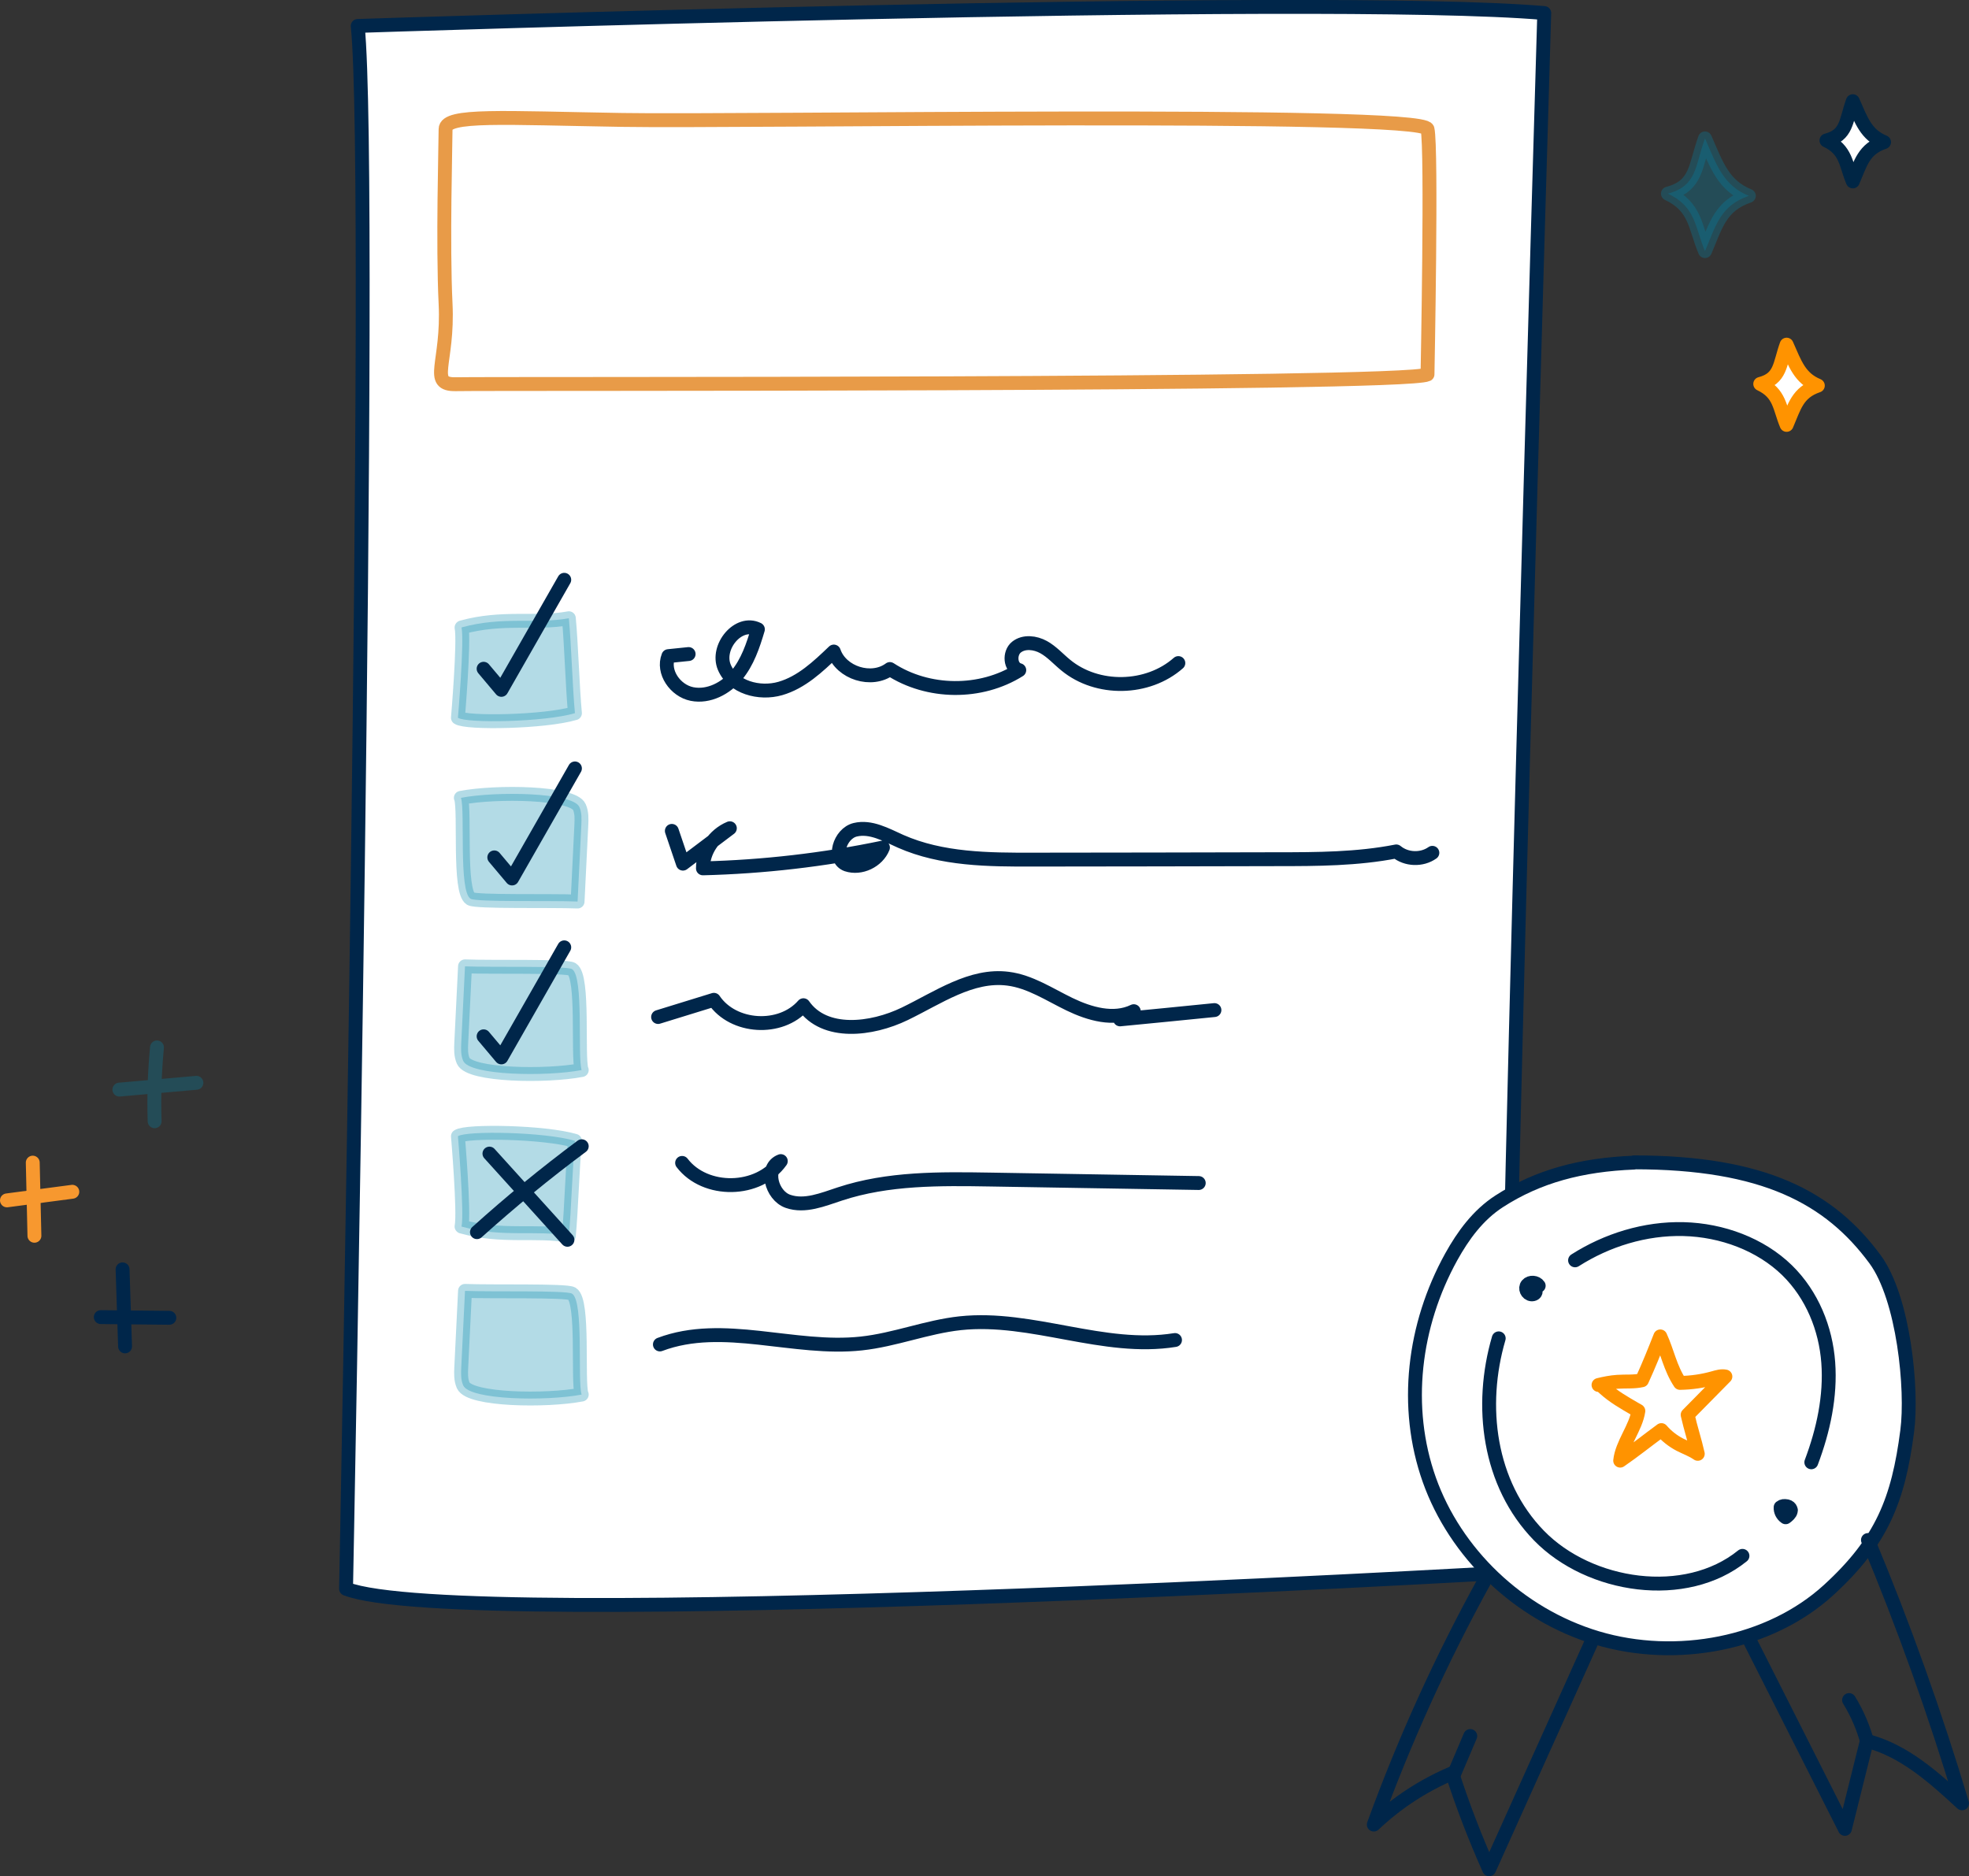 <svg xmlns="http://www.w3.org/2000/svg" id="Ebene_2" data-name="Ebene 2" viewBox="0 0 141.85 135.17"><rect x="0" y="0" width="141.85" height="135.17" fill="#333333" stroke="none"/><g id="Ebene_1-2" data-name="Ebene 1"><g><path d="M25.77,1.87S95.06-.45,111.25,.94c0,0-3.13,104.5-2.73,112.36,0,0-75.41,4.35-83.59,1.16,0,0,1.99-101.48,.84-112.59Z" style="fill: #fff; stroke: #00264a; stroke-linecap: round; stroke-linejoin: round;"></path><path d="M102.84,26.97s.32-16.36,0-17.67-49.45-.51-58.03-.66c-8.58-.14-12.71-.43-12.71,.66s-.21,8.28,0,12.58-1.27,5.84,.74,5.8c2.64-.06,68.33,.12,69.99-.7h0Z" style="fill: #fff; stroke: #e89b48; stroke-linecap: round; stroke-linejoin: round;"></path><path d="M33.25,45.21c.21,.98-.26,6.5-.26,6.5,.58,.41,6.24,.32,8.43-.33-.18-1.89-.26-4.95-.44-6.84-2.4,.44-4.75-.16-7.72,.66Z" style="fill: #0087aa; opacity: .3; stroke: #0087aa; stroke-linecap: round; stroke-linejoin: round;"></path><path d="M33.21,57.48c.31,.97-.18,6.74,.69,7.27,.42,.25,5.8,.12,7.71,.2,.09-1.83,.18-3.67,.27-5.5,.02-.44,.04-.9-.14-1.31-.47-1.06-5.98-1.15-8.54-.66Z" style="fill: #0087aa; opacity: .3; stroke: #0087aa; stroke-linecap: round; stroke-linejoin: round;"></path><path d="M49.61,47.12l-1.46,.15c-.45,1.14,.5,2.49,1.7,2.73s2.44-.41,3.22-1.35,1.18-2.13,1.53-3.31c-1.41-.7-3.03,1.28-2.42,2.73s2.52,1.97,4.04,1.53,2.71-1.57,3.85-2.66c.53,1.55,2.72,2.24,4.04,1.26,2.75,1.79,6.54,1.83,9.32,.08-.67-.17-.74-1.23-.2-1.66s1.35-.33,1.95,0,1.07,.87,1.6,1.3c2.27,1.87,5.9,1.8,8.11-.15" style="fill: none; stroke: #00264a; stroke-linecap: round; stroke-linejoin: round;"></path><path d="M48.4,59.86l.8,2.36c1.13-.85,2.26-1.7,3.38-2.55-1.14,.47-1.94,1.66-1.94,2.89,4.36-.11,8.7-.61,12.97-1.5-.39,.98-1.6,1.56-2.6,1.23-1.08-.39-.52-2.24,.6-2.51s2.22,.36,3.27,.83c2.97,1.31,6.33,1.33,9.58,1.32,5.86,0,11.71-.02,17.57-.03,2.86,0,5.75-.01,8.56-.56,.72,.6,1.84,.64,2.6,.1" style="fill: none; stroke: #00264a; stroke-linecap: round; stroke-linejoin: round;"></path><path d="M47.41,73.27l4.02-1.24c1.39,2.06,4.82,2.26,6.45,.39,1.52,2.18,4.9,1.78,7.3,.62s4.8-2.87,7.44-2.53c1.59,.2,2.98,1.14,4.43,1.84s3.18,1.2,4.63,.5c-.33,.2-.66,.39-.99,.59,2.27-.22,4.53-.44,6.8-.67" style="fill: none; stroke: #00264a; stroke-linecap: round; stroke-linejoin: round;"></path><path d="M49.14,83.78c1.67,2.19,5.52,2.12,7.11-.13-1.2,.45-.69,2.48,.52,2.9s2.51-.13,3.73-.53c3.48-1.15,7.22-1.1,10.88-1.04,4.99,.08,9.99,.17,14.98,.25" style="fill: none; stroke: #00264a; stroke-linecap: round; stroke-linejoin: round;"></path><path d="M47.54,96.86c4.56-1.72,9.67,.46,14.51-.07,2.42-.26,4.72-1.2,7.13-1.46,5.17-.55,10.34,2.04,15.47,1.21" style="fill: none; stroke: #00264a; stroke-linecap: round; stroke-linejoin: round;"></path><path d="M122.83,18.09c.8-1.86,1.1-3.27,3.16-3.98-1.83-.75-2.3-2.17-3.16-4.14-.73,2.03-.57,3.42-2.67,3.98,2.02,.95,1.94,2.41,2.67,4.14Z" style="fill: #0087aa; opacity: .3; stroke: #0087aa; stroke-linecap: round; stroke-linejoin: round;"></path><path d="M128.71,30.61c.57-1.32,.78-2.33,2.25-2.83-1.3-.54-1.63-1.55-2.25-2.95-.52,1.45-.41,2.44-1.9,2.83,1.44,.68,1.38,1.72,1.9,2.95Z" style="fill: #fff; stroke: #ff9300; stroke-linecap: round; stroke-linejoin: round;"></path><path d="M133.48,13.07c.57-1.32,.78-2.33,2.25-2.83-1.3-.54-1.63-1.55-2.25-2.95-.52,1.45-.41,2.44-1.9,2.83,1.44,.68,1.38,1.72,1.9,2.95Z" style="fill: #fff; stroke: #002645; stroke-linecap: round; stroke-linejoin: round;"></path><g><path d="M2.36,83.76l.12,5.27" style="fill: none; stroke: #f7982f; stroke-linecap: round; stroke-linejoin: round;"></path><path d="M.5,86.48l4.71-.62" style="fill: none; stroke: #f7982f; stroke-linecap: round; stroke-linejoin: round;"></path></g><path d="M8.83,91.45l.18,5.55" style="fill: none; stroke: #00264a; stroke-linecap: round; stroke-linejoin: round;"></path><path d="M7.26,94.89l4.94,.05" style="fill: none; stroke: #00264a; stroke-linecap: round; stroke-linejoin: round;"></path><g style="opacity: .3;"><path d="M11.31,75.46c-.17,1.77-.23,3.55-.17,5.32" style="fill: none; stroke: #0087aa; stroke-linecap: round; stroke-linejoin: round;"></path><path d="M8.6,78.5l5.55-.49" style="fill: none; stroke: #0087aa; stroke-linecap: round; stroke-linejoin: round;"></path></g><path d="M34.84,48.18l1.28,1.52c1.51-2.64,3.02-5.28,4.53-7.93" style="fill: none; stroke: #00264a; stroke-linecap: round; stroke-linejoin: round;"></path><path d="M35.61,61.77l1.28,1.52c1.51-2.64,3.02-5.28,4.53-7.93" style="fill: none; stroke: #00264a; stroke-linecap: round; stroke-linejoin: round;"></path><path d="M41.9,77.09c-.31-.97,.18-6.74-.69-7.27-.42-.25-5.8-.12-7.71-.2-.09,1.83-.18,3.67-.27,5.5-.02,.44-.04,.9,.14,1.31,.47,1.06,5.98,1.15,8.54,.66Z" style="fill: #0087aa; opacity: .3; stroke: #0087aa; stroke-linecap: round; stroke-linejoin: round;"></path><path d="M41.9,100.47c-.31-.97,.18-6.74-.69-7.27-.42-.25-5.8-.12-7.71-.2-.09,1.83-.18,3.67-.27,5.5-.02,.44-.04,.9,.14,1.31,.47,1.06,5.98,1.15,8.54,.66Z" style="fill: #0087aa; opacity: .3; stroke: #0087aa; stroke-linecap: round; stroke-linejoin: round;"></path><path d="M34.84,74.66l1.28,1.52c1.51-2.64,3.02-5.28,4.53-7.93" style="fill: none; stroke: #00264a; stroke-linecap: round; stroke-linejoin: round;"></path><path d="M33.25,88.36c.21-.98-.26-6.5-.26-6.5,.58-.41,6.24-.32,8.43,.33-.18,1.89-.26,4.95-.44,6.84-2.4-.44-4.75,.16-7.72-.66Z" style="fill: #0087aa; opacity: .3; stroke: #0087aa; stroke-linecap: round; stroke-linejoin: round;"></path><path d="M34.36,88.77c2.42-2.18,4.94-4.25,7.55-6.19" style="fill: none; stroke: #00264a; stroke-linecap: round; stroke-linejoin: round;"></path><path d="M35.26,83.11l5.62,6.21" style="fill: none; stroke: #00264a; stroke-linecap: round; stroke-linejoin: round;"></path><path d="M117.72,83.76c-3.81,.15-6.92,.98-9.72,2.79-1.53,.99-2.6,2.47-3.45,4-2.72,4.92-3.44,10.82-1.58,16.06s6.41,9.7,12.1,11.4c5.7,1.7,12.41,.43,16.66-3.45,3.84-3.51,5.03-6.51,5.67-11.47,.39-2.98-.25-9.56-2.32-12.37-3.27-4.43-8-6.98-17.38-6.98Z" style="fill: #fff; stroke: #00264a; stroke-linecap: round; stroke-linejoin: round;"></path><path d="M107.97,96.42c-1.42,4.85-.74,10.47,2.9,14.21,3.64,3.74,10.56,4.78,14.66,1.46" style="fill: none; stroke: #00264a; stroke-linecap: round; stroke-linejoin: round;"></path><path d="M130.49,105.35c.87-2.31,1.4-4.76,1.22-7.19s-1.15-4.87-2.97-6.65c-1.91-1.86-4.68-2.89-7.45-2.96-2.78-.07-5.53,.79-7.82,2.25" style="fill: none; stroke: #00264a; stroke-linecap: round; stroke-linejoin: round;"></path><path d="M110.04,92.63h.81c-.17-.26-.62-.3-.82-.06s-.02,.65,.3,.68,.58-.37-.29-.61Z" style="fill: none; stroke: #00264a; stroke-linecap: round; stroke-linejoin: round;"></path><path d="M128.48,108.51l.54,.29c-.08-.28-.51-.4-.74-.21-.02,.28,.12,.56,.36,.72,.16-.12,.33-.26,.37-.44s-.13-.42-.54-.36Z" style="fill: none; stroke: #00264a; stroke-linecap: round; stroke-linejoin: round;"></path><path d="M118.03,101.65c-.18,1.22-1.18,2.35-1.31,3.58,.99-.68,1.92-1.43,2.97-2.2,.37,.43,.83,.79,1.33,1.05,.43,.22,.89,.38,1.29,.66-.22-.98-.51-1.83-.73-2.81,.91-.92,1.82-1.84,2.72-2.76-.28-.06-.58,.03-.86,.11-.78,.22-1.6,.34-2.41,.35-.71-1.07-.92-2.27-1.42-3.35-.41,1.04-.82,2.07-1.32,3.16-.58,.13-1.18,.07-1.76,.11-.46,.03-.92,.12-1.37,.23,.17,0,.3,.13,.43,.25,.65,.59,1.42,1.03,2.18,1.47,.08,.05,.17,.1,.25,.14Z" style="fill: none; stroke: #ff9300; stroke-linecap: round; stroke-linejoin: round;"></path><path d="M106.95,113.88c-3.11,5.64-5.78,11.52-7.98,17.57,1.64-1.56,3.57-2.82,5.65-3.7,.76,2.35,1.65,4.66,2.66,6.92,2.45-5.44,4.9-10.88,7.35-16.32" style="fill: none; stroke: #00264a; stroke-linecap: round; stroke-linejoin: round;"></path><path d="M125.92,117.92c2.33,4.61,4.66,9.23,6.99,13.84,.53-2.11,1.05-4.23,1.58-6.34,2.68,.69,4.83,2.63,6.86,4.5-1.93-6.43-4.19-12.77-6.78-18.97" style="fill: none; stroke: #00264a; stroke-linecap: round; stroke-linejoin: round;"></path><path d="M133.21,122.48c.6,.97,1.05,2.04,1.34,3.14" style="fill: none; stroke: #00264a; stroke-linecap: round; stroke-linejoin: round;"></path><path d="M104.76,127.8l1.16-2.73" style="fill: none; stroke: #00264a; stroke-linecap: round; stroke-linejoin: round;"></path></g></g></svg>
